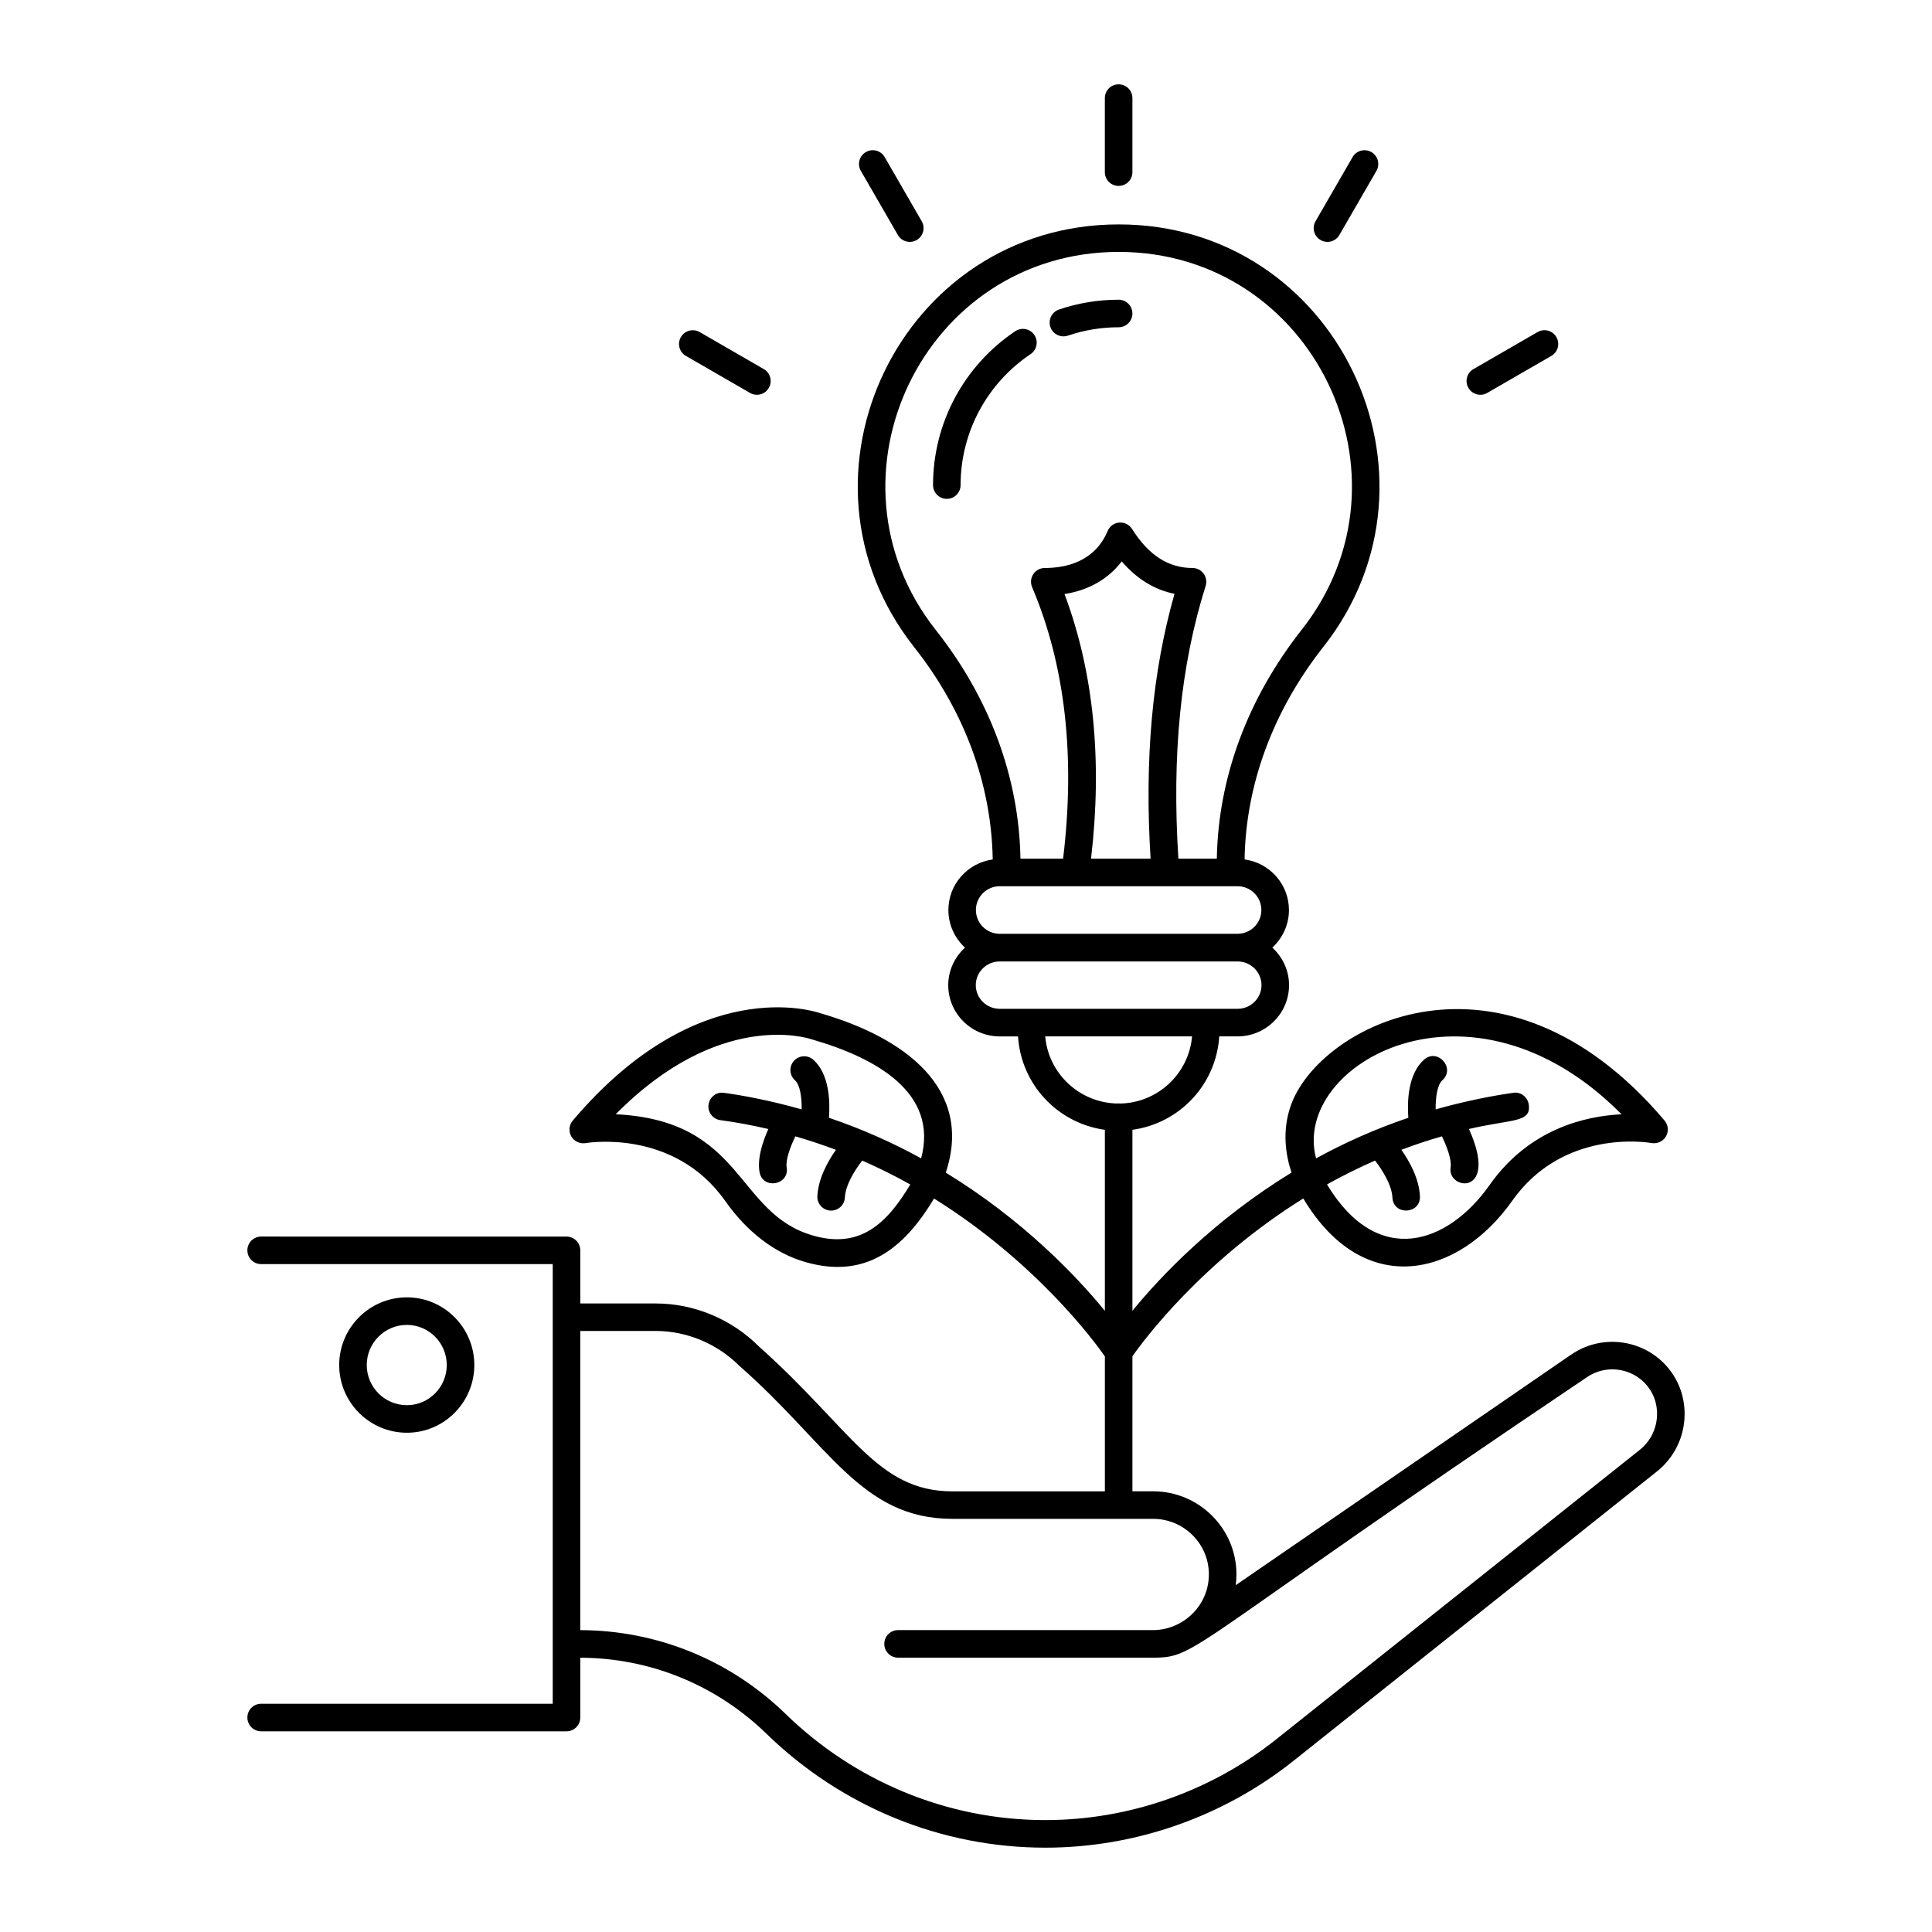 <?xml version="1.0" encoding="UTF-8"?>
<!-- Uploaded to: ICON Repo, www.iconrepo.com, Generator: ICON Repo Mixer Tools -->
<svg fill="#000000" width="800px" height="800px" version="1.1" viewBox="144 144 512 512" xmlns="http://www.w3.org/2000/svg">
 <g>
  <path d="m560.38 502.98-88.895 61.102c0.121-0.941 0.184-1.902 0.184-2.875 0-12.129-9.91-21.996-22.09-21.996h-5.477v-35.777c3.031-4.344 18.484-25.117 45.281-41.828 16.07 26.875 41.133 20.816 55.367 0.617 13.512-19.172 35.988-15.48 36.949-15.301 1.504 0.234 3.039-0.441 3.801-1.777 0.77-1.332 0.621-3-0.371-4.18-42.871-50.645-91.746-25.352-99.113-3.82-2.262 6.606-1.332 12.852 0.246 17.602-20.465 12.527-34.555 27.328-42.16 36.625v-47.965c12.5-1.711 22.199-11.988 23.012-24.754h4.848c7.523 0 13.648-6.098 13.648-13.582 0-3.941-1.727-7.469-4.434-9.949 2.691-2.488 4.406-6.016 4.406-9.957 0-6.867-5.137-12.5-11.758-13.41 0.34-19.898 7.523-39.371 20.926-56.395 35.41-45.07 3.492-111.89-54.262-111.89-57.746 0-89.812 66.746-54.32 111.91 13.398 16.93 20.574 36.395 20.914 56.383-6.621 0.91-11.75 6.543-11.75 13.41 0 3.945 1.711 7.469 4.398 9.957-2.707 2.481-4.438 6.008-4.438 9.949 0 7.488 6.125 13.582 13.648 13.582h4.848c0.812 12.746 10.504 23.016 23.012 24.75v47.969c-7.606-9.297-21.695-24.098-42.16-36.625 7.363-22.152-10.738-35.785-33.379-42.285-1.297-0.449-32.336-10.668-65.484 28.508-0.992 1.176-1.141 2.852-0.371 4.188 0.762 1.328 2.289 2.004 3.809 1.77 0.242-0.051 23.344-3.984 36.949 15.301 5.859 8.309 13.234 13.926 21.32 16.234 15.586 4.465 25.844-3.144 34.039-16.855 26.797 16.715 42.246 37.484 45.281 41.832v35.777h-40.387c-20.047 0-26.699-16.473-51.324-38.426-7.223-7.223-17.172-11.367-27.289-11.367h-20.023v-14.074c0-2.019-1.633-3.652-3.652-3.652l-80.918-0.008c-2.019 0-3.652 1.633-3.652 3.652 0 2.019 1.633 3.652 3.652 3.652h77.266v116.51l-77.266-0.004c-2.019 0-3.652 1.633-3.652 3.652 0 2.019 1.633 3.652 3.652 3.652h80.918c2.019 0 3.652-1.633 3.652-3.652v-15.848c18.512 0.051 36.047 7.211 49.395 20.199 20.047 19.473 46.453 30.137 73.852 30.137 23.816 0 47.188-8.191 65.828-23.066l96.445-76.789c7.414-6.117 8.914-16.109 5.156-23.629-5.207-10.414-18.484-13.766-28.078-7.18zm13.34-63.684c-9.547 0.465-24.449 3.828-34.945 18.719-10.988 15.621-29.613 22.242-43.109-0.125 4.019-2.25 8.27-4.367 12.734-6.332 1.922 2.484 4.426 6.426 4.606 9.801 0.25 4.859 7.547 4.457 7.289-0.387-0.246-4.676-2.719-9.133-4.918-12.262 3.465-1.312 7.047-2.5 10.75-3.574 1.371 2.828 2.617 6.324 2.305 8.203-1.035 6.141 12.977 7.848 4.852-10.148 11.543-2.676 16.512-1.617 15.855-6.449-0.27-2.004-2.16-3.488-4.102-3.129-5.359 0.723-13.066 2.254-20.578 4.383-0.031-3.207 0.441-6.519 1.77-7.707 3.602-3.242-1.301-8.668-4.879-5.434-4.25 3.809-4.445 11.066-4.129 15.367-8.891 3.012-17.031 6.688-24.445 10.758-6.664-24.906 40.969-52.098 80.945-11.684zm-214.23 32.145c-20.699-5.918-18.16-30.492-52.316-32.152 27.301-27.652 50.668-20.273 51.883-19.871 17.281 4.965 33.684 14.254 29.055 31.551-7.41-4.066-15.543-7.734-24.426-10.742 0.316-4.301 0.121-11.559-4.129-15.367-1.492-1.34-3.801-1.227-5.156 0.277-1.348 1.496-1.219 3.809 0.277 5.156 1.363 1.223 1.809 4.543 1.77 7.707-8.348-2.363-15.664-3.723-20.578-4.383-1.98-0.344-3.836 1.125-4.102 3.129-0.27 1.996 1.125 3.836 3.129 4.102 4.383 0.59 8.613 1.398 12.727 2.352-1.473 3.262-2.961 7.68-2.352 11.348 0.809 4.828 8 3.547 7.203-1.199-0.316-1.898 0.918-5.356 2.305-8.203 3.703 1.07 7.285 2.262 10.75 3.574-2.199 3.125-4.672 7.586-4.918 12.262-0.105 2.012 1.434 3.731 3.449 3.836 0.062 0.008 0.129 0.008 0.191 0.008 1.934 0 3.543-1.512 3.644-3.457 0.18-3.387 2.66-7.305 4.602-9.805 4.469 1.965 8.715 4.082 12.734 6.332-6.285 10.543-13.406 17.082-25.742 13.547zm80.996-260.68c51.641 0 80.215 59.766 48.523 100.07-14.391 18.27-22.16 39.23-22.539 60.723h-10.184c-1.762-27.469 0.574-51.176 7.219-72.281 0.348-1.113 0.148-2.316-0.535-3.258-0.691-0.934-1.781-1.492-2.945-1.492-6.394 0-11.637-3.387-16.023-10.348-0.719-1.148-2.031-1.789-3.387-1.691-1.355 0.105-2.539 0.961-3.066 2.219-3.422 8.113-10.953 9.82-16.672 9.82-1.227 0-2.367 0.613-3.043 1.633-0.676 1.027-0.793 2.316-0.312 3.445 8.777 20.664 11.492 44.871 8.211 71.953h-11.301c-0.379-21.582-8.148-42.547-22.531-60.715-31.68-40.281-3.156-100.08 48.586-100.08zm-14.375 90.672c6.418-1.02 11.602-3.984 15.16-8.656 4.016 4.664 8.699 7.535 13.988 8.594-5.91 20.77-7.984 43.816-6.34 70.191h-15.781c3.047-26.027 0.688-49.57-7.027-70.129zm-17.188 77.43h63.047c3.473 0 6.305 2.824 6.305 6.297s-2.832 6.305-6.305 6.305h-63.047c-3.473 0-6.297-2.832-6.297-6.305 0.004-3.473 2.828-6.297 6.297-6.297zm-6.328 26.203c0-3.457 2.844-6.273 6.348-6.273h63.02c3.5 0 6.348 2.816 6.348 6.273 0 3.465-2.844 6.281-6.348 6.281h-63.02c-3.504 0.004-6.348-2.812-6.348-6.281zm18.395 13.586h38.918c-0.848 9.887-9.113 17.672-19.184 17.797-0.098-0.008-0.176-0.055-0.273-0.055-0.09 0-0.164 0.043-0.254 0.051-10.086-0.152-18.352-7.922-19.207-17.793zm157.71 109.46-96.395 76.754c-17.355 13.848-39.117 21.477-61.281 21.477-26.398 0-50.793-10.598-68.766-28.074-14.719-14.324-34.062-22.215-54.484-22.266v-79.285h20.023c8.199 0 16.266 3.367 22.125 9.234 23.832 20.867 32.242 40.559 56.488 40.559h53.164c8.156 0 14.789 6.594 14.789 14.695 0 8.531-7.086 14.789-14.789 14.789h-67.574c-2.019 0-3.652 1.633-3.652 3.652 0 2.019 1.633 3.652 3.652 3.652h67.574c12.039 0 8.258-2.543 114.94-74.301 5.93-4.078 14.184-2.023 17.414 4.434 2.285 4.539 1.418 10.855-3.227 14.68z"/>
  <path d="m269.7 505.75c0-9.891-8.016-17.941-17.867-17.941-9.891 0-17.941 8.051-17.941 17.941s8.051 17.941 17.941 17.941c9.852 0 17.867-8.051 17.867-17.941zm-28.508 0c0-5.867 4.769-10.637 10.637-10.637 5.824 0 10.566 4.769 10.566 10.637s-4.742 10.637-10.566 10.637c-5.867 0.004-10.637-4.769-10.637-10.637z"/>
  <path d="m425.82 233.14c0.391 0 0.785-0.062 1.176-0.191 4.32-1.469 8.848-2.219 13.449-2.219 2.019 0 3.652-1.633 3.652-3.652s-1.633-3.652-3.652-3.652c-5.406 0-10.719 0.879-15.801 2.602-1.91 0.648-2.93 2.723-2.281 4.637 0.52 1.523 1.938 2.477 3.457 2.477z"/>
  <path d="m418.11 232.77c-1.133-1.684-3.402-2.109-5.07-0.992-13.633 9.168-21.777 24.406-21.777 40.773 0 2.019 1.633 3.652 3.652 3.652 2.019 0 3.652-1.633 3.652-3.652 0-13.926 6.938-26.902 18.555-34.711 1.664-1.125 2.113-3.394 0.988-5.07z"/>
  <path d="m444.1 189.62v-19.621c0-2.019-1.633-3.652-3.652-3.652-2.019 0-3.652 1.633-3.652 3.652v19.621c0 2.019 1.633 3.652 3.652 3.652 2.019 0 3.652-1.633 3.652-3.652z"/>
  <path d="m386.93 207.61c1.746-1.004 2.348-3.238 1.332-4.984l-9.809-16.992c-1.004-1.754-3.246-2.352-4.984-1.332-1.746 1.004-2.348 3.238-1.332 4.984l9.812 16.992c0.996 1.742 3.238 2.344 4.981 1.332z"/>
  <path d="m342.76 248.13c1.742 1.012 3.984 0.414 4.984-1.332 1.012-1.746 0.414-3.981-1.332-4.984l-16.992-9.812c-1.738-1.004-3.981-0.414-4.984 1.332-1.012 1.746-0.414 3.981 1.332 4.984z"/>
  <path d="m538.13 248.13 16.992-9.812c1.746-1.004 2.348-3.238 1.332-4.984-1-1.754-3.238-2.348-4.984-1.332l-16.992 9.812c-1.746 1.004-2.348 3.238-1.332 4.984 1.004 1.742 3.242 2.344 4.984 1.332z"/>
  <path d="m498.95 206.28 9.812-16.992c1.012-1.746 0.414-3.981-1.332-4.984-1.738-1.012-3.981-0.414-4.984 1.332l-9.812 16.992c-1.012 1.746-0.414 3.981 1.332 4.984 1.742 1.012 3.984 0.414 4.984-1.332z"/>
 </g>
</svg>